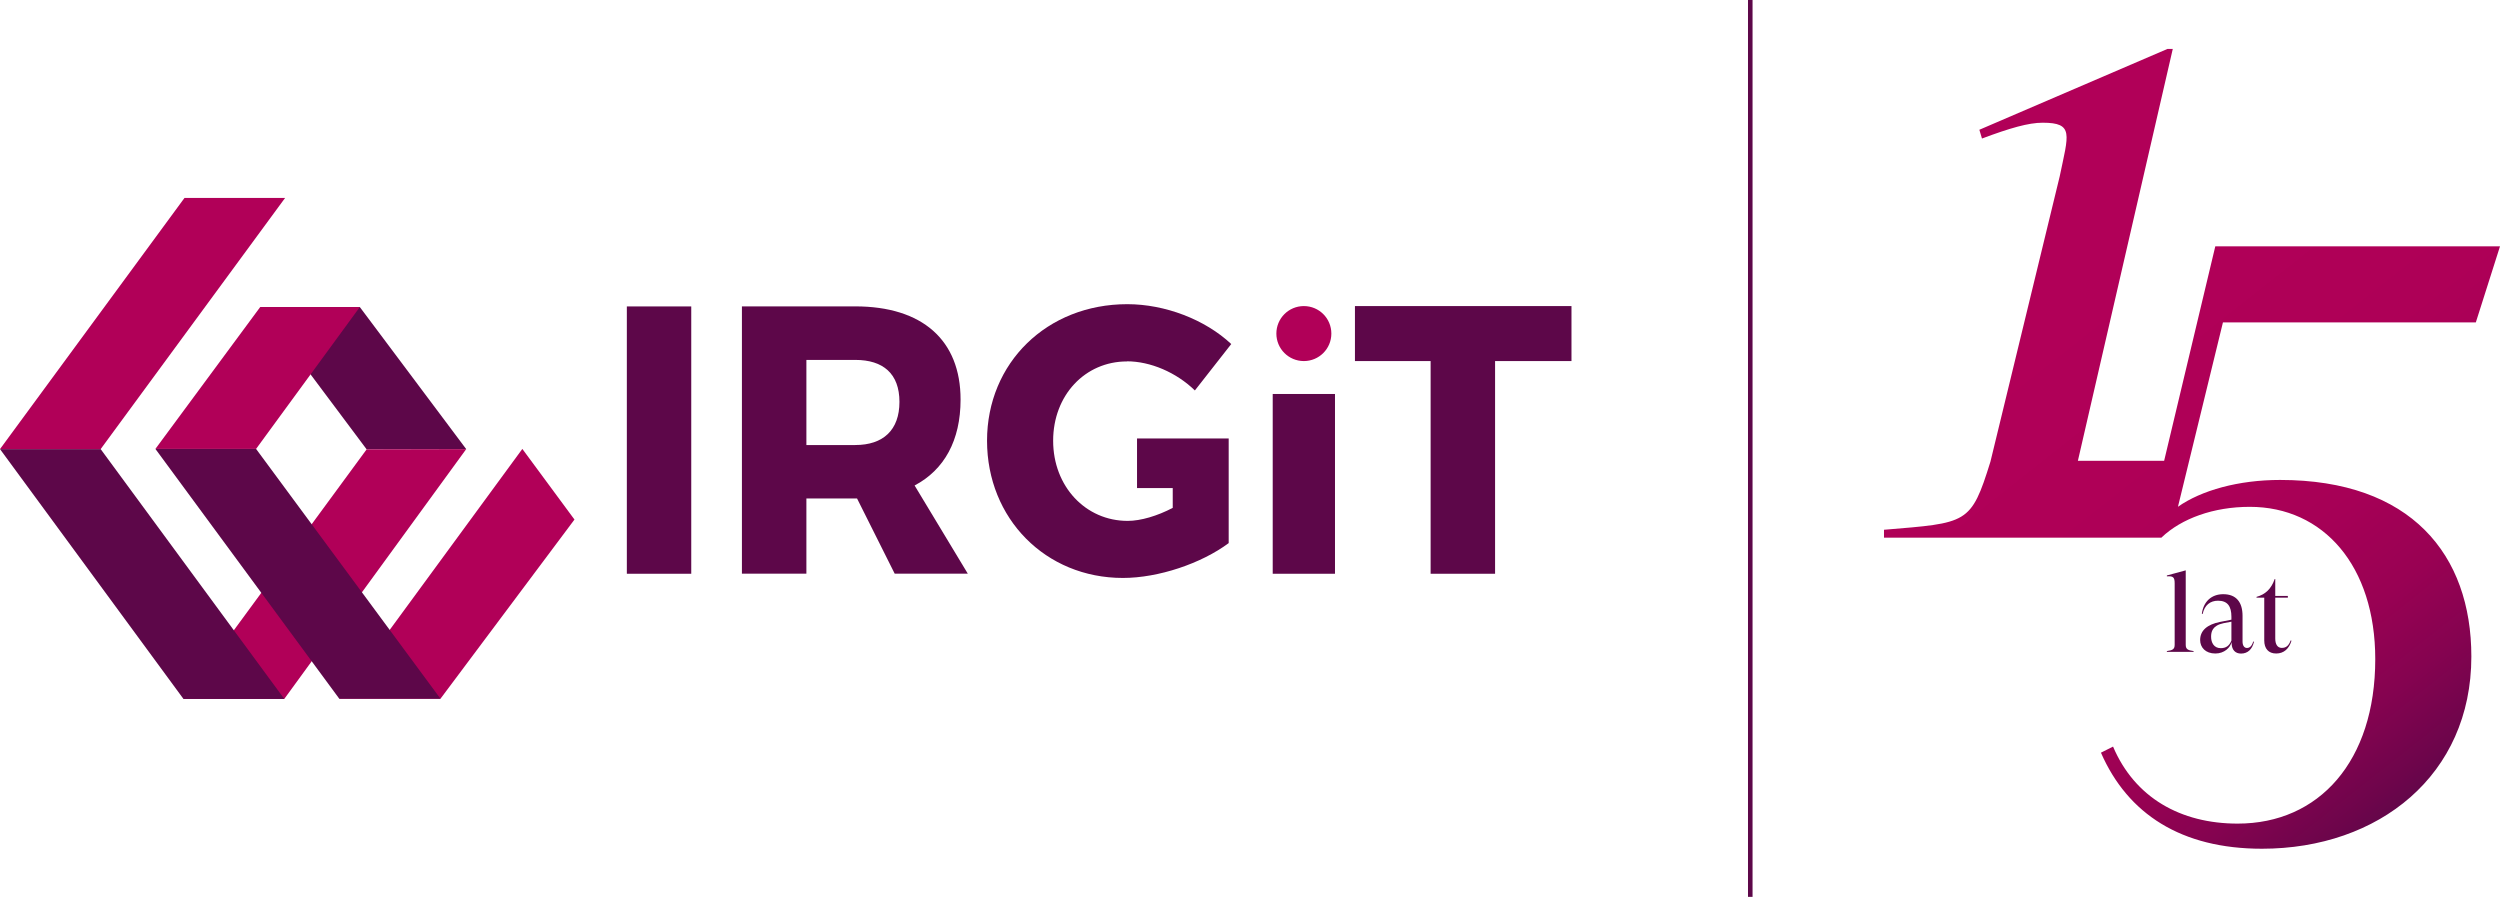 <svg width="223" height="80" viewBox="0 0 223 80" fill="none" xmlns="http://www.w3.org/2000/svg">
<path d="M195.667 58.076V58.147H193.285V58.076C193.795 58.005 193.98 57.908 193.98 57.517V52.031C193.98 51.472 193.833 51.374 193.285 51.412V51.331L194.967 50.875V57.517C194.967 57.908 195.157 58.005 195.667 58.076Z" fill="#5D0749"/>
<path d="M201.055 57.251C200.898 57.908 200.507 58.299 199.899 58.299C199.384 58.299 199.091 57.962 199.064 57.441L199.053 57.289C198.944 57.756 198.418 58.293 197.61 58.293C196.725 58.293 196.253 57.745 196.253 57.089C196.253 56.231 196.899 55.705 198.017 55.477L199.042 55.276V55.016C199.042 54.077 198.695 53.583 197.848 53.583C197.154 53.583 196.644 53.979 196.476 54.766L196.405 54.755C196.536 53.681 197.252 53.002 198.31 53.002C199.476 53.002 200.035 53.718 200.035 54.934V57.224C200.035 57.582 200.187 57.799 200.426 57.799C200.664 57.799 200.865 57.642 200.984 57.23L201.066 57.24L201.055 57.251ZM199.042 57.137V55.455L198.353 55.585C197.328 55.797 197.23 56.372 197.23 56.801C197.23 57.316 197.48 57.816 198.087 57.816C198.538 57.816 198.852 57.626 199.042 57.137Z" fill="#5D0749"/>
<path d="M204.402 57.148C204.185 57.865 203.724 58.293 203.035 58.293C202.346 58.293 201.971 57.854 201.971 57.127V53.312H201.282V53.241C202.069 53.024 202.595 52.536 202.904 51.646H202.953V53.16H204.076V53.312H202.953V56.959C202.953 57.458 203.143 57.794 203.539 57.794C203.935 57.794 204.169 57.566 204.326 57.127L204.396 57.148H204.402Z" fill="#5D0749"/>
<path d="M156.328 0H155.921V80H156.328V0Z" fill="#5D0749"/>
<path d="M220.841 28.767L223 21.973H197.604L193.041 41.102H185.348L193.812 4.363H193.34L176.559 11.575L176.792 12.357C179.299 11.418 180.948 10.946 182.201 10.946C185.022 10.946 184.502 11.988 183.726 15.732L177.546 41.183C175.805 46.789 175.501 46.631 168.052 47.255V47.961H192.813V47.939C194.598 46.246 197.447 45.21 200.68 45.21C207.245 45.21 211.873 50.463 211.873 58.798C211.873 67.909 206.854 73.466 199.6 73.466C194.506 73.466 190.415 71.149 188.484 66.596L187.404 67.139C189.797 72.62 194.582 75.707 201.765 75.707C212.187 75.707 220.445 69.147 220.445 58.565C220.445 49.453 215.041 42.811 203.382 42.811C199.676 42.811 196.356 43.739 194.273 45.204L198.287 28.756H220.83L220.841 28.767Z" fill="url(#paint0_linear_1656_125)"/>
<path d="M55.914 51.179V27.334H61.66V51.179H55.914Z" fill="#5D0749"/>
<path d="M76.455 44.466H71.93V51.173H66.179V27.329H76.287C82.26 27.329 85.683 30.33 85.683 35.642C85.683 39.284 84.23 41.91 81.582 43.305L86.329 51.173H79.808L76.45 44.466H76.455ZM76.292 39.696C78.777 39.696 80.231 38.367 80.231 35.849C80.231 33.331 78.777 32.104 76.292 32.104H71.93V39.701H76.292V39.696Z" fill="#5D0749"/>
<path d="M113.526 51.179V35.143H119.081V51.179H113.526Z" fill="#5D0749"/>
<path d="M133.361 32.207V51.179H127.611V32.207H120.861V27.302H140.176V32.207H133.361Z" fill="#5D0749"/>
<path d="M118.757 29.755C118.757 31.111 117.661 32.207 116.304 32.207C114.948 32.207 113.852 31.111 113.852 29.755C113.852 28.398 114.948 27.302 116.304 27.302C117.661 27.302 118.757 28.398 118.757 29.755Z" fill="#B10058"/>
<path fill-rule="evenodd" clip-rule="evenodd" d="M100.517 32.229C102.622 32.229 104.928 33.222 106.583 34.828L109.827 30.688C107.494 28.501 103.924 27.133 100.555 27.133C93.393 27.133 88.044 32.365 88.044 39.311C88.044 46.257 93.263 51.553 100.164 51.553C103.344 51.553 107.168 50.256 109.599 48.444V39.11H101.423V43.533H104.608V45.302C103.246 46.018 101.754 46.463 100.587 46.463C96.828 46.463 93.941 43.386 93.941 39.316C93.941 35.246 96.795 32.24 100.522 32.24L100.517 32.229Z" fill="#5D0749"/>
<path fill-rule="evenodd" clip-rule="evenodd" d="M16.455 17.658H25.429L8.979 40.059H0L16.455 17.658Z" fill="#B10058"/>
<path fill-rule="evenodd" clip-rule="evenodd" d="M41.585 40.06L32.704 40.081L23.209 27.388H32.096L41.585 40.06Z" fill="#5D0749"/>
<path fill-rule="evenodd" clip-rule="evenodd" d="M13.862 40.043H22.841L32.097 27.388H23.21L13.862 40.043Z" fill="#B10058"/>
<path fill-rule="evenodd" clip-rule="evenodd" d="M41.586 40.06L32.705 40.081L16.363 62.342H25.359L41.586 40.06Z" fill="#B10058"/>
<path fill-rule="evenodd" clip-rule="evenodd" d="M46.593 40.043L51.243 46.344L39.291 62.325H30.263L46.593 40.043Z" fill="#B10058"/>
<path fill-rule="evenodd" clip-rule="evenodd" d="M39.291 62.325H30.263L13.862 40.043H22.841L39.291 62.325Z" fill="#5D0749"/>
<path fill-rule="evenodd" clip-rule="evenodd" d="M16.363 62.342H25.358L8.979 40.06H0L16.363 62.342Z" fill="#5D0749"/>
<defs>
<linearGradient id="paint0_linear_1656_125" x1="187.448" y1="24.729" x2="221.507" y2="67.847" gradientUnits="userSpaceOnUse">
<stop stop-color="#B10058"/>
<stop offset="0.35" stop-color="#AE0057"/>
<stop offset="0.54" stop-color="#A60056"/>
<stop offset="0.69" stop-color="#990153"/>
<stop offset="0.82" stop-color="#850350"/>
<stop offset="0.94" stop-color="#6D054B"/>
<stop offset="1" stop-color="#5D0749"/>
</linearGradient>
</defs>
</svg>
